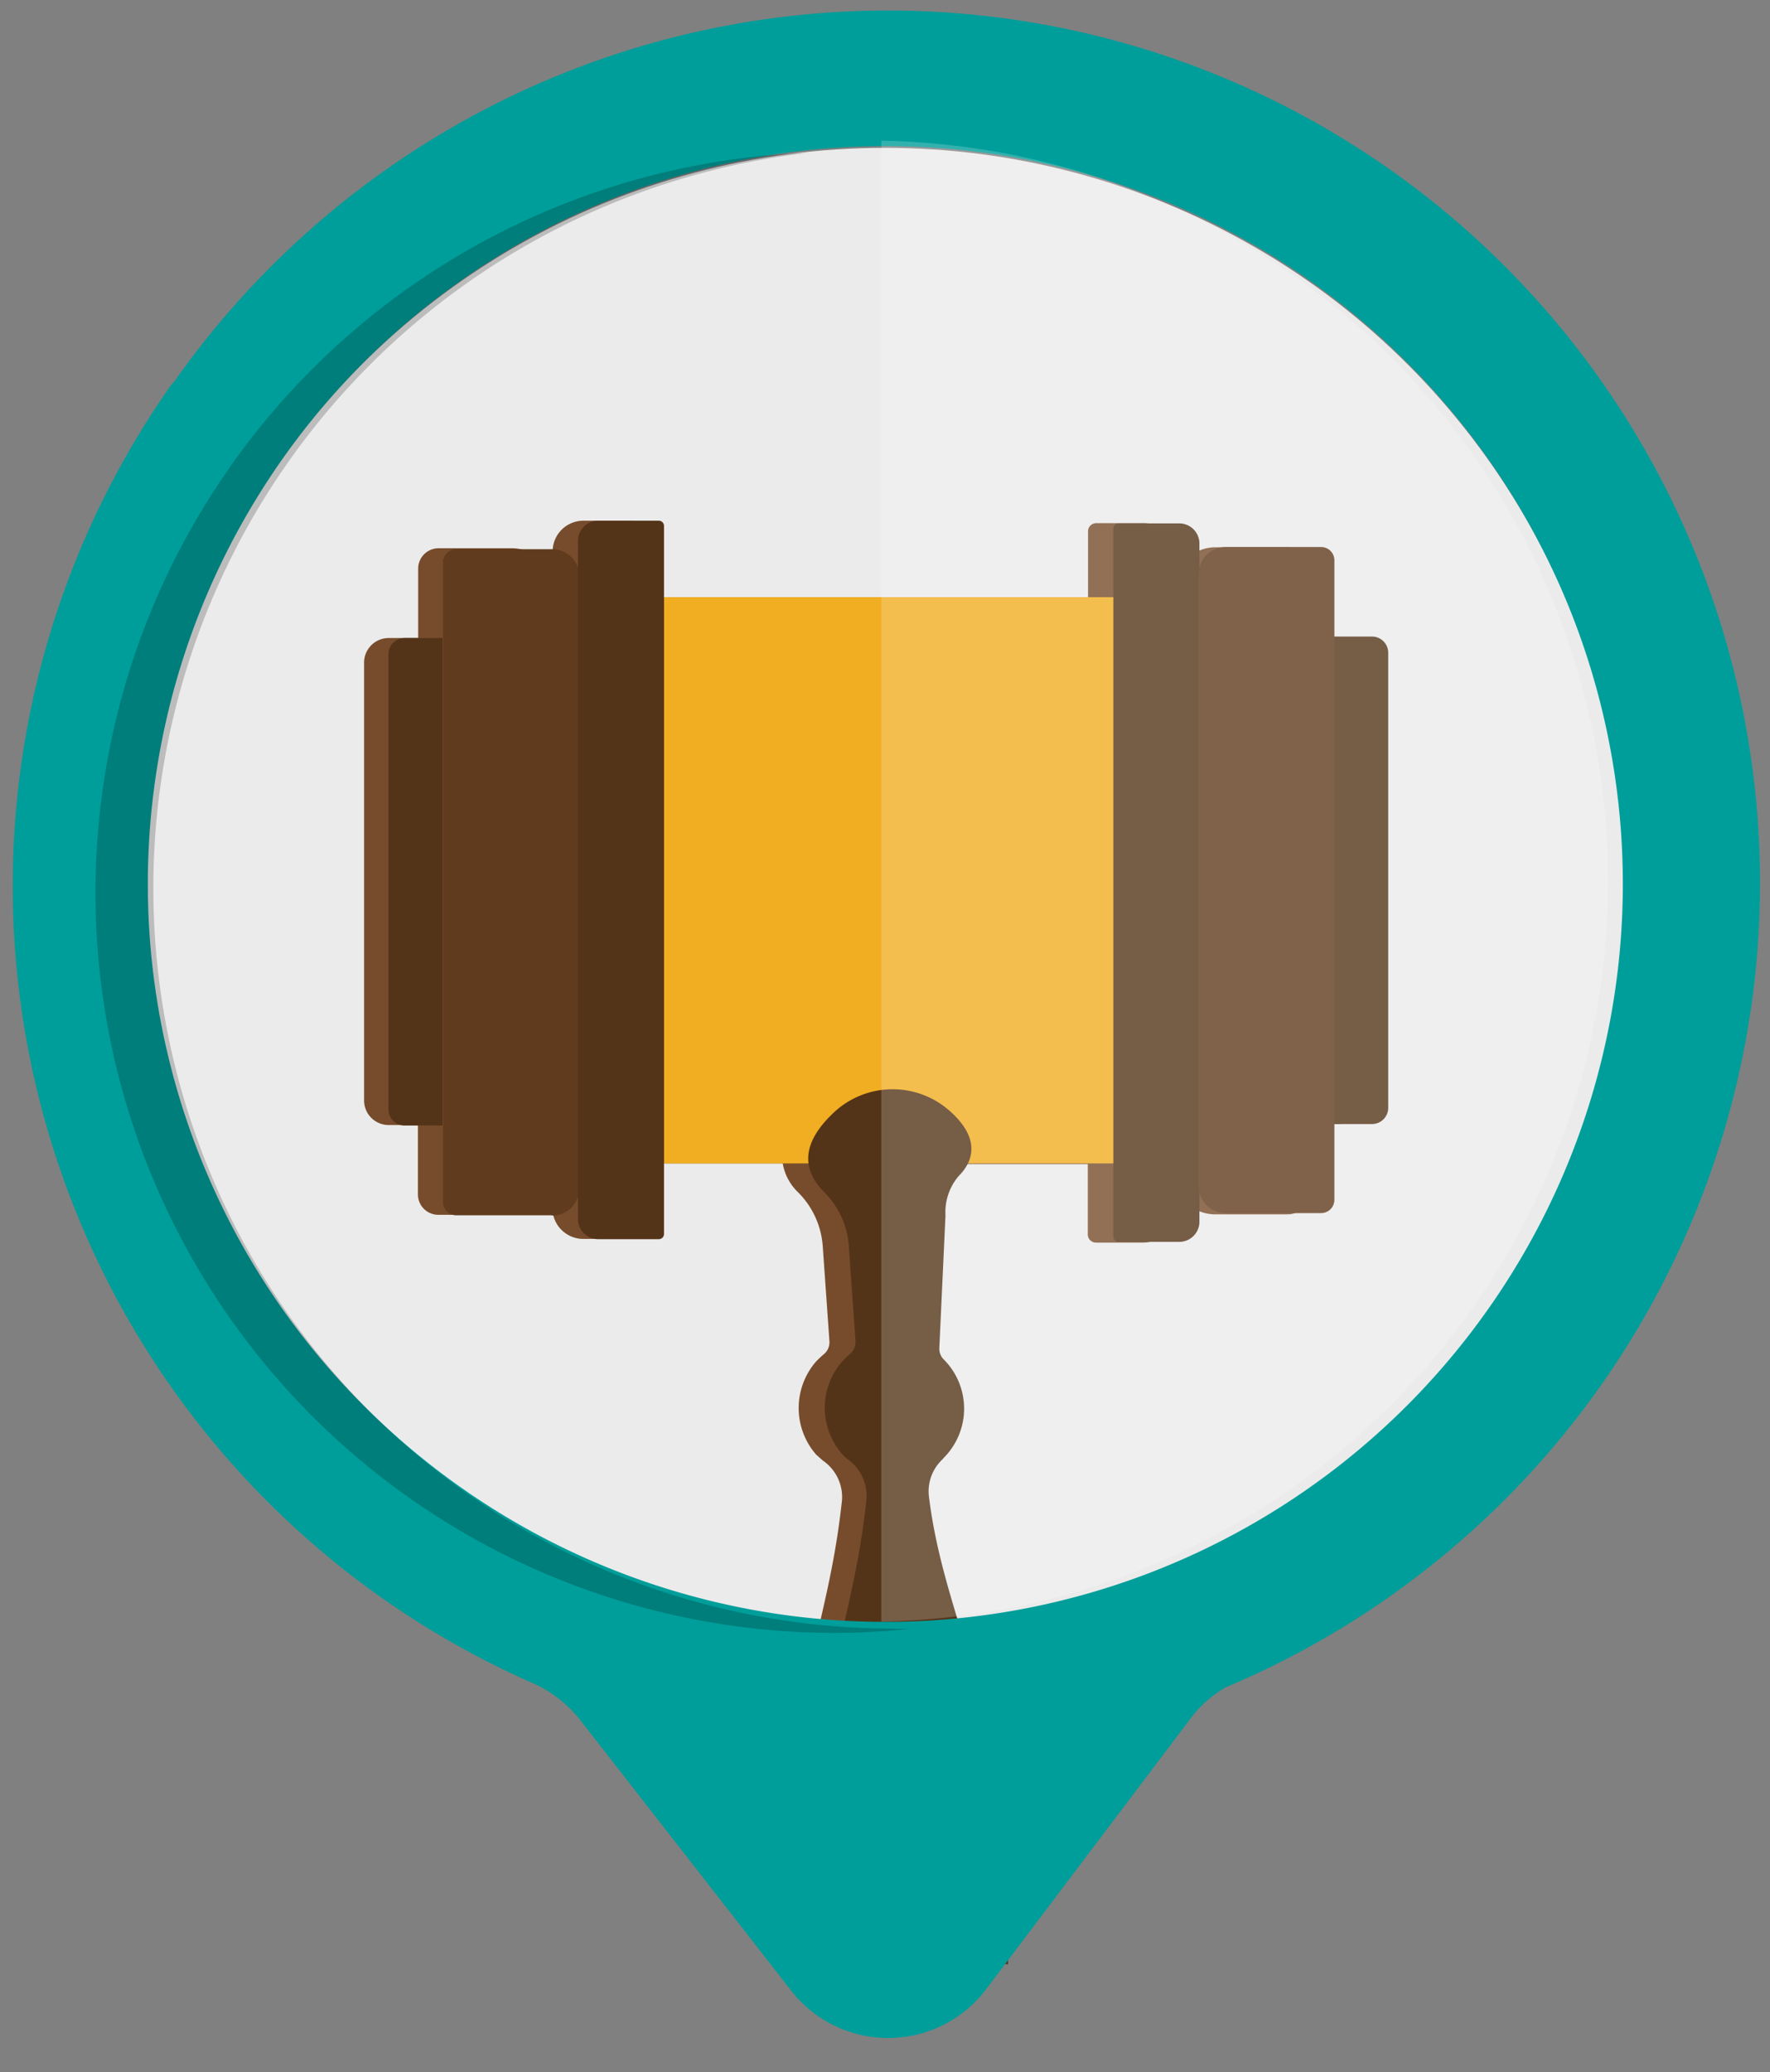 <svg xmlns="http://www.w3.org/2000/svg" viewBox="0 0 72 84.25"><rect x="0" y="0" width="72" height="84.25" fill="#808080" stroke="none"/><defs><style>.cls-1{isolation:isolate;}.cls-2{fill:#ebebeb;}.cls-3{fill:#774c2c;}.cls-4{fill:#543418;}.cls-5{fill:#f1ae22;}.cls-6{fill:#603b1d;}.cls-7{fill:#009e9a;}.cls-8,.cls-9{opacity:0.2;}.cls-8{mix-blend-mode:multiply;}.cls-9{fill:#fff;}</style></defs><title>complains</title><g class="cls-1"><g id="Layer_2" data-name="Layer 2"><circle class="cls-2" cx="35.99" cy="36.11" r="30.1"/><path class="cls-3" d="M40,79.87c.53-9.58-2.51-13.37-3.22-19a1.79,1.79,0,0,1,.55-1.53l.06-.07a2.83,2.83,0,0,0,0-4h0a.58.58,0,0,1-.18-.46l.24-5.4a2.31,2.31,0,0,1,.5-1.57,2,2,0,0,0,.36-.51h5.94v2.86a.33.33,0,0,0,.33.33H46.5a1.26,1.26,0,0,0,1.26-1.26V47.86a1.67,1.67,0,0,0,1.64,1.51h3a.84.84,0,0,0,.83-.84V45.7h1.18a1,1,0,0,0,1-1V26.89a1,1,0,0,0-1-1H53.25v-2.8a.84.84,0,0,0-.83-.84h-3a1.67,1.67,0,0,0-1.64,1.51V22.53a1.25,1.25,0,0,0-1.26-1.26H44.59a.33.33,0,0,0-.33.33v2.68H26V21.5a.33.33,0,0,0-.33-.33H23.74a1.25,1.25,0,0,0-1.26,1.26V23.8a1.66,1.66,0,0,0-1.64-1.51h-3a.83.83,0,0,0-.83.83v2.82h-1.2a1,1,0,0,0-1,1v17.8a1,1,0,0,0,1,1H17v2.82a.83.83,0,0,0,.83.83h3a1.66,1.66,0,0,0,1.64-1.51v1.22a1.26,1.26,0,0,0,1.26,1.27h1.91a.34.34,0,0,0,.33-.34V47.3h5.87a2.11,2.11,0,0,0,.63,1.18h0a3.44,3.44,0,0,1,1,2.22l.27,3.84a.63.63,0,0,1-.23.52c-.11.09-.21.19-.31.29a2.88,2.88,0,0,0,0,3.79l.27.24A1.8,1.8,0,0,1,34.25,61c-.62,5.77-2.39,7.64-2,17.21Z"/><path class="cls-4" d="M16.46,25.94H18a0,0,0,0,1,0,0V45.76a0,0,0,0,1,0,0H16.46a.66.66,0,0,1-.66-.66V26.6A.66.66,0,0,1,16.46,25.94Z"/><rect class="cls-5" x="27" y="24.28" width="18.31" height="23.02"/><path class="cls-4" d="M54.9,25.88h1.57a0,0,0,0,1,0,0V45.7a0,0,0,0,1,0,0H54.9a.66.66,0,0,1-.66-.66V26.54A.66.66,0,0,1,54.9,25.88Z" transform="translate(110.71 71.58) rotate(180)"/><path class="cls-4" d="M41,79.87c.53-9.58-2.51-13.37-3.21-19a1.78,1.78,0,0,1,.54-1.53l.06-.07a2.83,2.83,0,0,0,0-4h0a.61.61,0,0,1-.18-.46l.25-5.4A2.26,2.26,0,0,1,39,47.81c.54-.54.94-1.46-.33-2.61a3.5,3.5,0,0,0-4.72,0c-1.47,1.36-1.25,2.44-.42,3.27h0a3.44,3.44,0,0,1,1,2.22l.27,3.84a.63.63,0,0,1-.23.52,4.11,4.11,0,0,0-.3.29,2.85,2.85,0,0,0,0,3.79,1.64,1.64,0,0,0,.27.24,1.82,1.82,0,0,1,.7,1.64c-.62,5.77-2.39,7.64-2,17.21Z"/><path class="cls-6" d="M19.11,22.29H23a.54.54,0,0,1,.54.54v26a.54.54,0,0,1-.54.54H19.11A1.09,1.09,0,0,1,18,48.32V23.37a1.09,1.09,0,0,1,1.09-1.09Z" transform="translate(41.56 71.7) rotate(180)"/><path class="cls-4" d="M24.33,21.17H26.8a.21.21,0,0,1,.21.21V50.17a.21.21,0,0,1-.21.21H24.33a.82.82,0,0,1-.82-.82V22A.82.82,0,0,1,24.33,21.17Z"/><path class="cls-4" d="M46.11,21.27h2.47a.21.21,0,0,1,.21.21V50.27a.21.21,0,0,1-.21.21H46.11a.82.82,0,0,1-.82-.82V22.09A.82.82,0,0,1,46.11,21.27Z" transform="translate(94.08 71.76) rotate(-180)"/><path class="cls-6" d="M49.85,22.24h3.89a.54.54,0,0,1,.54.54v26a.54.54,0,0,1-.54.54H49.85a1.09,1.09,0,0,1-1.09-1.09V23.33a1.09,1.09,0,0,1,1.09-1.09Z"/><path class="cls-7" d="M11,10.86a35.55,35.55,0,0,0-3.91,4.65c-.05.06-.11.11-.15.17A35.41,35.41,0,0,0,21.6,68.4a5.08,5.08,0,0,1,2,1.53l8.58,11a5,5,0,0,0,7.93-.05l8.31-11a4.76,4.76,0,0,1,1.44-1.28A35.47,35.47,0,1,0,11,10.86ZM57.25,57.13a30,30,0,1,1,0-42.38A30,30,0,0,1,57.25,57.13Z"/><path class="cls-8" d="M36,66.21a30.1,30.1,0,0,1-3.11-60,30.1,30.1,0,0,0,1,60.18c1.05,0,2.08-.06,3.1-.16Z"/><path class="cls-9" d="M35.85,65.93a30.11,30.11,0,0,0,0-60.21Z"/></g></g></svg>